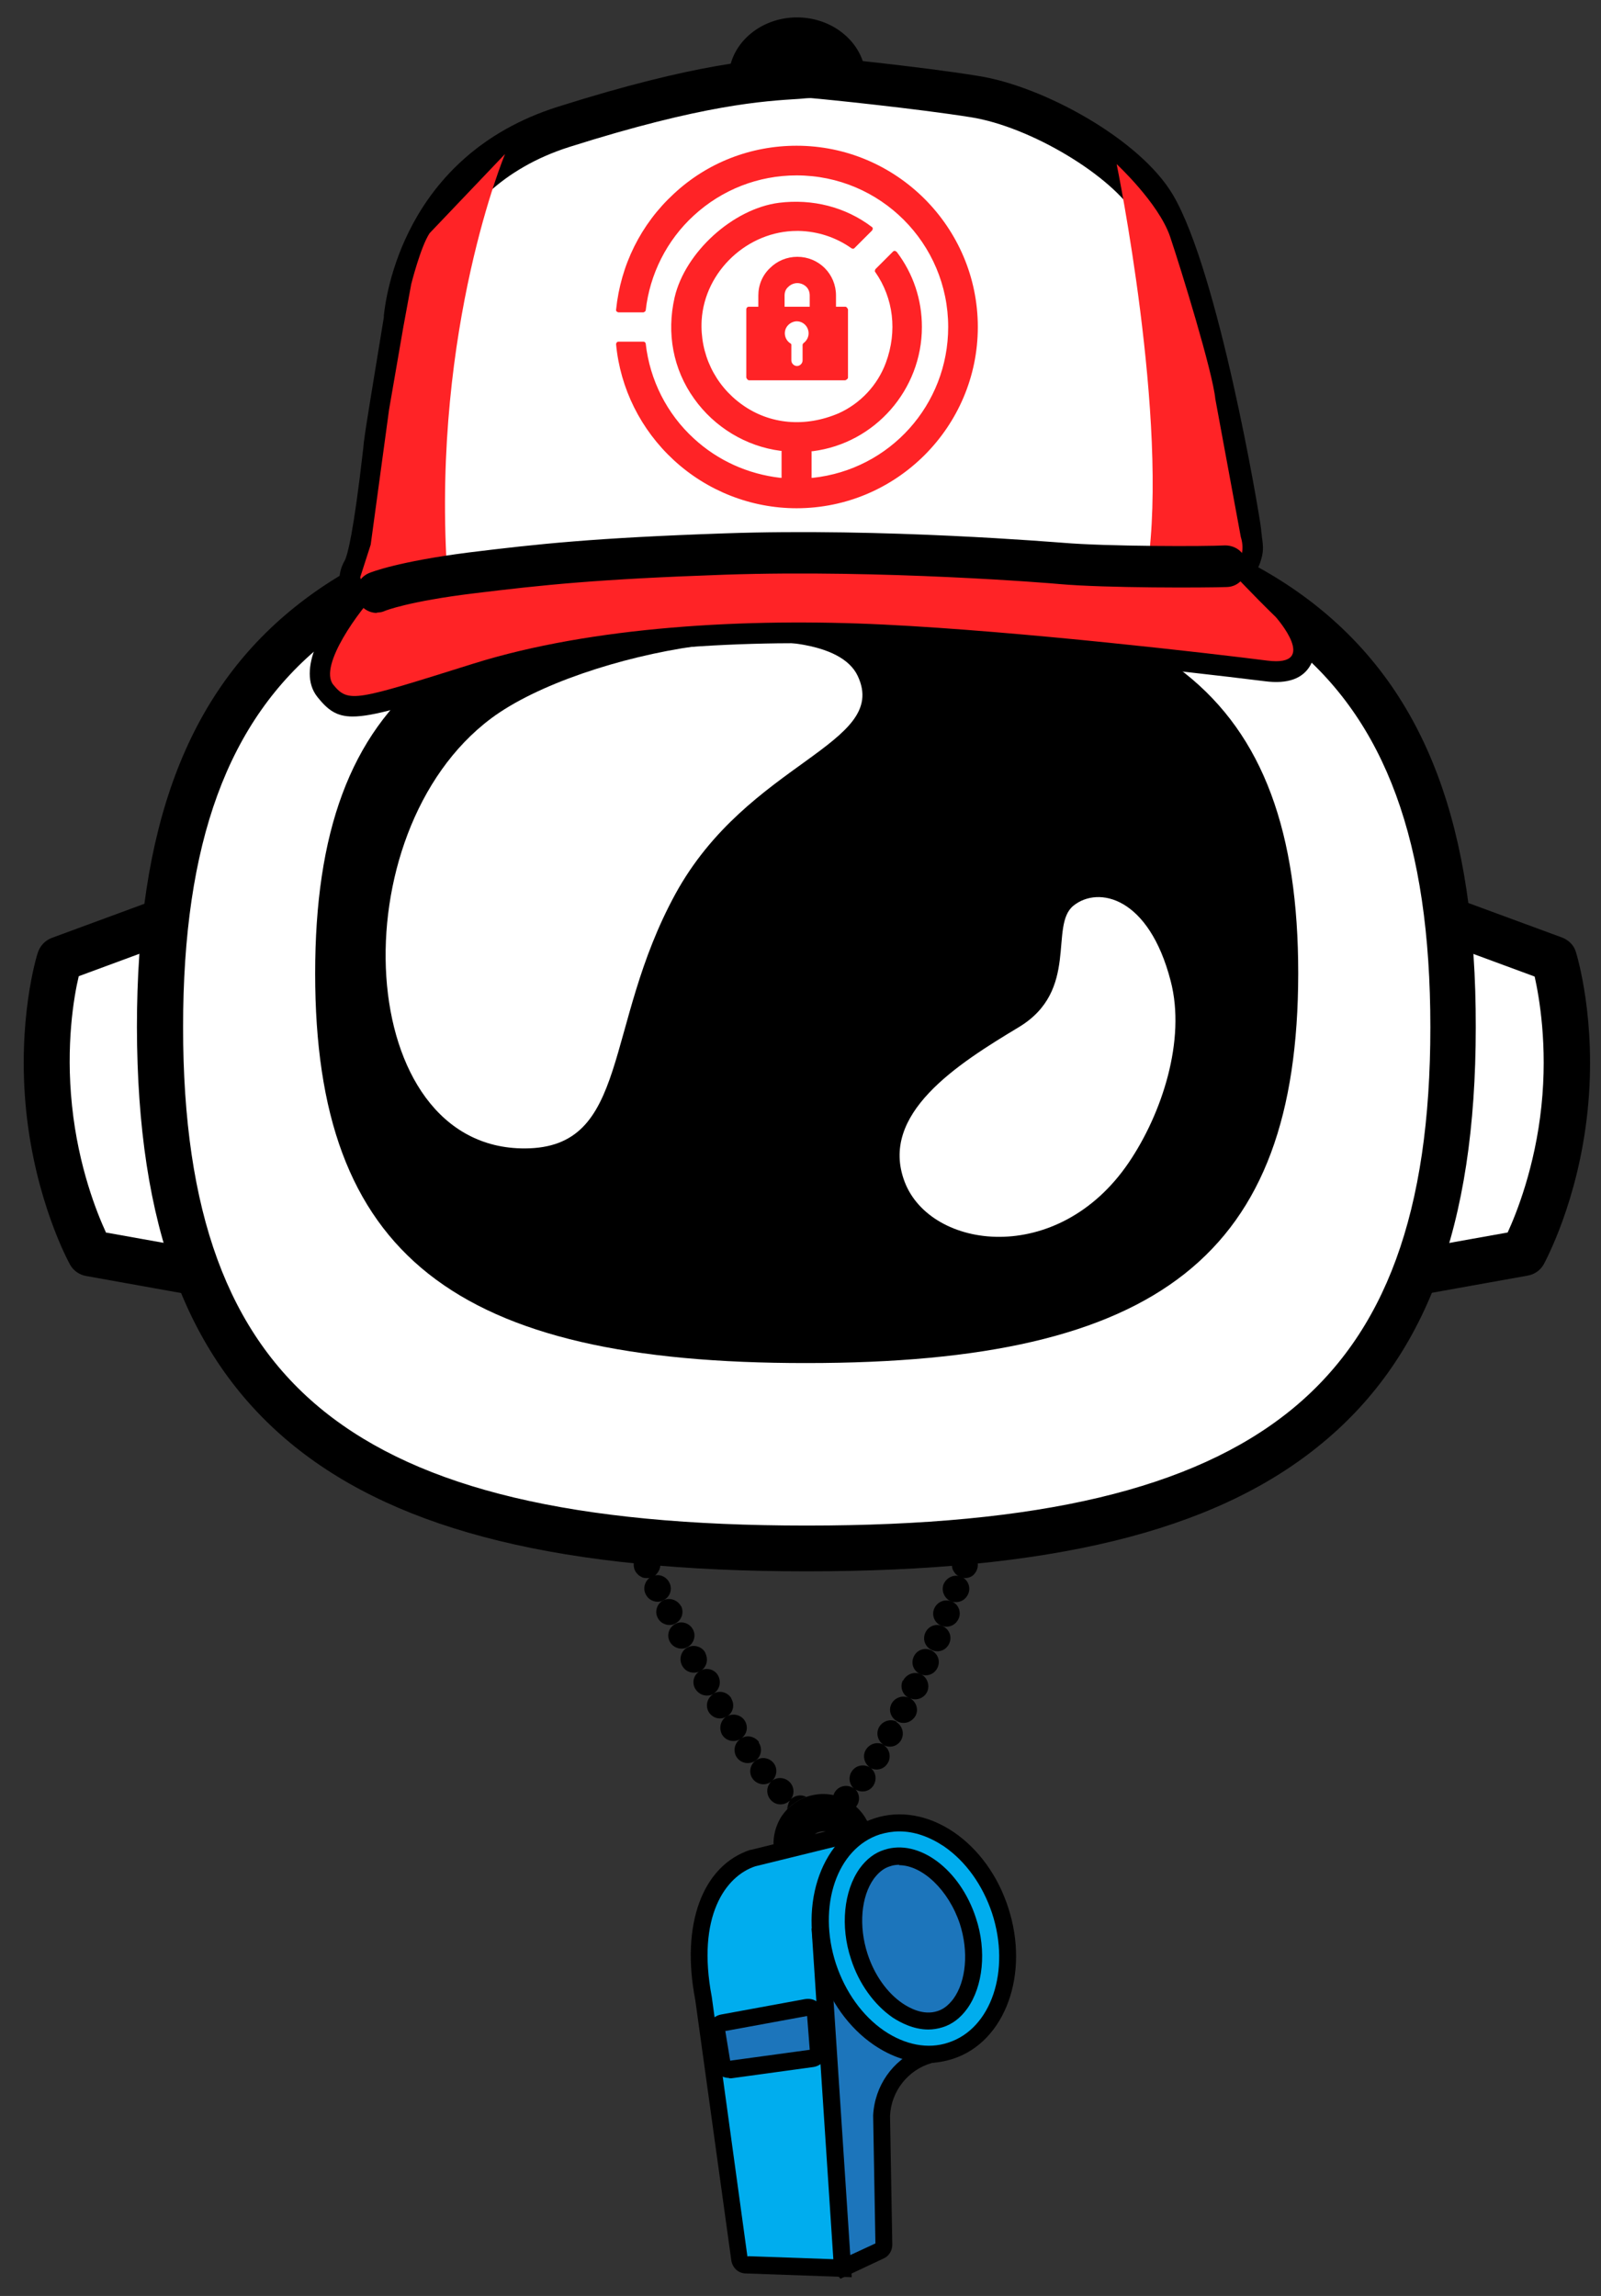 <svg width="53" height="76" viewBox="0 0 53 76" fill="none" xmlns="http://www.w3.org/2000/svg">
<rect x="0" y="0" width="53" height="76" fill="#333333" stroke="none"/>
<g clip-path="url(#clip0_2842_96370)">
<path d="M45.873 29.693L51.438 31.742C51.438 31.742 52.084 33.804 51.785 36.686C51.487 39.568 50.419 41.481 50.419 41.481L44.531 42.537L45.873 29.693Z" fill="white"></path>
<path d="M44.532 43.295C44.345 43.295 44.159 43.22 44.01 43.096C43.836 42.934 43.749 42.698 43.774 42.462L45.115 29.618C45.14 29.382 45.277 29.171 45.476 29.047C45.674 28.923 45.923 28.898 46.146 28.985L51.711 31.034C51.935 31.121 52.109 31.295 52.171 31.519C52.196 31.606 52.866 33.767 52.556 36.773C52.245 39.779 51.14 41.779 51.103 41.854C50.991 42.053 50.792 42.189 50.568 42.226L44.681 43.282C44.681 43.282 44.594 43.282 44.544 43.282L44.532 43.295ZM46.531 30.736L45.401 41.605L49.91 40.798C50.196 40.177 50.817 38.636 51.028 36.612C51.239 34.599 50.953 32.997 50.804 32.326L46.531 30.749V30.736Z" fill="black"></path>
<path d="M7.538 29.693L1.973 31.742C1.973 31.742 1.327 33.804 1.625 36.686C1.924 39.568 2.992 41.481 2.992 41.481L8.88 42.537L7.538 29.693Z" fill="white"></path>
<path d="M8.88 43.295C8.88 43.295 8.793 43.295 8.744 43.295L2.856 42.239C2.632 42.202 2.433 42.065 2.321 41.866C2.272 41.779 1.179 39.779 0.868 36.786C0.558 33.78 1.216 31.631 1.253 31.531C1.328 31.308 1.489 31.134 1.713 31.047L7.278 28.997C7.501 28.91 7.75 28.948 7.949 29.059C8.147 29.184 8.284 29.395 8.309 29.631L9.65 42.475C9.675 42.711 9.588 42.947 9.414 43.108C9.278 43.245 9.091 43.307 8.893 43.307L8.88 43.295ZM3.502 40.798L8.011 41.605L6.88 30.736L2.607 32.314C2.446 32.985 2.172 34.587 2.384 36.599C2.595 38.636 3.216 40.164 3.502 40.785V40.798Z" fill="black"></path>
<path d="M26.706 16.737C11.341 16.737 5.304 21.556 5.304 34.003C5.304 46.45 11.341 51.257 26.706 51.257C42.072 51.257 48.097 46.45 48.109 34.003C48.109 21.556 42.072 16.737 26.706 16.737Z" fill="white"></path>
<path d="M26.731 52.014C26.731 52.014 26.694 52.014 26.681 52.014C18.644 52.014 13.266 50.698 9.763 47.89C6.198 45.021 4.546 40.611 4.533 34.003C4.533 27.395 6.185 22.972 9.75 20.103C13.253 17.283 18.632 15.967 26.694 15.967C34.743 15.967 40.134 17.283 43.637 20.103C47.202 22.972 48.866 27.382 48.854 34.003C48.854 40.611 47.189 45.033 43.624 47.89C40.121 50.71 34.755 52.014 26.706 52.014H26.731ZM26.706 50.499H26.731C34.407 50.499 39.475 49.294 42.693 46.71C45.873 44.151 47.351 40.114 47.351 34.003C47.351 27.891 45.873 23.854 42.693 21.296C39.475 18.712 34.395 17.494 26.706 17.494C19.017 17.494 13.936 18.699 10.719 21.296C7.539 23.854 6.061 27.891 6.061 34.003C6.061 40.114 7.539 44.151 10.719 46.71C13.936 49.294 19.005 50.499 26.681 50.499H26.706Z" fill="black"></path>
<path d="M26.705 19.321C15.016 19.321 10.433 22.923 10.433 32.227C10.433 41.531 15.016 45.133 26.705 45.12C38.394 45.12 42.965 41.531 42.977 32.227C42.977 22.923 38.394 19.321 26.705 19.321Z" fill="black"></path>
<path d="M16.259 23.78C19.253 21.544 27.327 20.103 28.395 22.376C29.463 24.649 24.756 25.209 22.358 29.593C19.961 33.978 20.867 38.003 17.377 38.015C11.7 38.04 11.191 27.569 16.259 23.78Z" fill="white"></path>
<path d="M37.364 38.487C38.469 36.86 39.264 34.425 38.755 32.475C38.034 29.68 36.358 29.32 35.538 29.978C34.718 30.637 35.749 32.786 33.724 34.003C31.699 35.22 29.091 36.873 29.948 39.121C30.805 41.369 35.016 41.941 37.364 38.487Z" fill="white"></path>
<path d="M28.568 60.71L27.922 60.859C27.835 60.486 27.463 60.251 27.09 60.35C26.904 60.387 26.755 60.499 26.655 60.66C26.556 60.822 26.531 61.008 26.568 61.182L25.922 61.331C25.835 60.983 25.898 60.611 26.084 60.3C26.27 59.99 26.568 59.779 26.929 59.691C27.662 59.518 28.394 59.965 28.568 60.698V60.71Z" fill="black"></path>
<path d="M25.712 61.679L25.65 61.406C25.55 60.983 25.625 60.536 25.848 60.163C26.084 59.791 26.445 59.53 26.867 59.431C27.749 59.219 28.631 59.766 28.842 60.648L28.904 60.921L27.699 61.207L27.637 60.934C27.587 60.71 27.364 60.573 27.14 60.636C27.029 60.66 26.942 60.722 26.892 60.822C26.83 60.921 26.817 61.021 26.842 61.132L26.904 61.406L25.699 61.691L25.712 61.679ZM27.24 59.952C27.153 59.952 27.078 59.952 26.991 59.977C26.718 60.039 26.482 60.213 26.32 60.462C26.221 60.623 26.171 60.797 26.159 60.983L26.258 60.959C26.258 60.797 26.32 60.648 26.407 60.511C26.544 60.288 26.755 60.139 27.016 60.077C27.438 59.977 27.873 60.176 28.084 60.536L28.184 60.511C27.997 60.176 27.637 59.952 27.24 59.952Z" fill="black"></path>
<path d="M27.899 75.082L29.142 74.498C29.216 74.46 29.266 74.386 29.266 74.299L29.191 70.026C29.229 69.082 29.875 68.274 30.794 68.013L30.086 65.542L26.471 62.921L26.396 73.454L27.899 75.094V75.082Z" fill="#1C75BB"></path>
<path d="M27.825 75.43L26.11 73.554L26.185 62.362L30.321 65.368L31.129 68.213L30.855 68.287C30.061 68.511 29.502 69.219 29.464 70.038L29.539 74.299C29.539 74.498 29.427 74.684 29.253 74.759L27.825 75.43ZM26.682 73.33L27.961 74.734L28.98 74.262L28.905 70.026C28.955 69.045 29.551 68.2 30.433 67.827L29.824 65.703L26.744 63.467L26.682 73.33Z" fill="black"></path>
<path d="M24.942 61.493C23.364 62.002 22.892 64.014 23.302 66.138L24.495 74.772C24.507 74.883 24.594 74.958 24.706 74.958L27.898 75.07L27.165 63.927L29.327 61.605L28.756 60.536L24.942 61.468V61.493Z" fill="#00ADEE"></path>
<path d="M28.196 75.38L24.693 75.256C24.445 75.256 24.246 75.07 24.209 74.821L23.016 66.2C22.532 63.704 23.252 61.754 24.842 61.232H24.867L28.892 60.238L29.662 61.679L27.451 64.052L28.196 75.38ZM24.768 74.684L27.587 74.784L26.867 63.84L28.966 61.58L28.593 60.896L25.004 61.778C24.022 62.101 23.053 63.431 23.563 66.101L24.743 74.697L24.768 74.684Z" fill="black"></path>
<path d="M31.421 68.01C32.999 67.495 33.735 65.411 33.064 63.357C32.393 61.303 30.569 60.056 28.991 60.571C27.413 61.087 26.678 63.17 27.349 65.224C28.02 67.278 29.843 68.526 31.421 68.01Z" fill="#00ADEE"></path>
<path d="M30.73 68.287C30.121 68.287 29.513 68.088 28.929 67.691C28.109 67.132 27.463 66.237 27.128 65.194C26.407 62.995 27.227 60.747 28.954 60.188C29.798 59.915 30.73 60.076 31.575 60.648C32.395 61.207 33.04 62.101 33.376 63.145C34.096 65.343 33.276 67.591 31.55 68.15C31.277 68.237 31.003 68.287 30.73 68.287ZM29.773 60.623C29.55 60.623 29.339 60.66 29.128 60.722C27.699 61.182 27.053 63.107 27.674 65.008C27.985 65.939 28.544 66.722 29.264 67.219C29.96 67.691 30.718 67.84 31.388 67.616C32.817 67.157 33.463 65.231 32.842 63.331C32.531 62.399 31.972 61.617 31.252 61.12C30.767 60.797 30.27 60.623 29.773 60.623Z" fill="black"></path>
<path d="M31.799 66.324C31.613 66.585 31.389 66.759 31.116 66.846C30.532 67.032 29.985 66.746 29.712 66.56C29.153 66.175 28.693 65.529 28.445 64.771C28.122 63.765 28.221 62.697 28.693 62.039C28.88 61.778 29.103 61.604 29.377 61.517C30.358 61.194 31.575 62.15 32.047 63.591C32.37 64.597 32.271 65.666 31.799 66.324Z" fill="#1C75BB"></path>
<path d="M30.73 67.181C30.233 67.181 29.799 66.945 29.55 66.784C28.942 66.362 28.432 65.666 28.171 64.846C27.811 63.766 27.935 62.585 28.457 61.852C28.681 61.542 28.954 61.331 29.277 61.231C30.42 60.859 31.786 61.877 32.308 63.492C32.668 64.573 32.544 65.753 32.022 66.486C31.799 66.796 31.525 67.008 31.202 67.107C31.041 67.157 30.879 67.181 30.73 67.181ZM29.774 61.728C29.674 61.728 29.563 61.741 29.463 61.778C29.252 61.84 29.078 61.989 28.929 62.188C28.507 62.772 28.42 63.753 28.718 64.672C28.942 65.368 29.364 65.964 29.873 66.312C30.109 66.473 30.569 66.722 31.029 66.573C31.24 66.511 31.413 66.362 31.563 66.163C31.985 65.579 32.072 64.598 31.774 63.679C31.401 62.561 30.532 61.741 29.761 61.741L29.774 61.728Z" fill="black"></path>
<path d="M26.992 66.672L27.092 67.865C27.092 68.001 27.005 68.113 26.881 68.138L24.173 68.51C24.036 68.523 23.912 68.436 23.887 68.299L23.726 67.256C23.701 67.119 23.8 66.995 23.924 66.97L26.694 66.461C26.843 66.436 26.98 66.535 26.992 66.684V66.672Z" fill="#1C75BB"></path>
<path d="M24.135 68.784C23.874 68.784 23.65 68.597 23.601 68.337L23.439 67.293C23.39 67.007 23.588 66.734 23.874 66.684L26.644 66.175C26.793 66.15 26.942 66.175 27.067 66.275C27.191 66.362 27.265 66.511 27.278 66.66L27.377 67.852C27.402 68.138 27.203 68.386 26.917 68.424L24.209 68.796C24.209 68.796 24.16 68.796 24.135 68.796V68.784ZM24.011 67.231L24.172 68.212L26.806 67.852L26.719 66.734L24.011 67.231Z" fill="black"></path>
<path d="M21.401 52.238C21.401 52.238 21.289 52.238 21.239 52.201C21.19 52.176 21.14 52.151 21.103 52.102C21.016 52.015 20.979 51.915 20.979 51.791C20.979 51.729 20.979 51.679 21.016 51.63C21.041 51.58 21.065 51.53 21.115 51.493C21.165 51.456 21.202 51.418 21.252 51.394C21.351 51.344 21.475 51.344 21.587 51.394C21.637 51.418 21.686 51.443 21.724 51.493C21.761 51.53 21.798 51.58 21.823 51.63C21.848 51.679 21.86 51.741 21.86 51.791C21.86 51.915 21.811 52.015 21.736 52.102C21.699 52.151 21.649 52.176 21.6 52.201C21.55 52.226 21.488 52.238 21.438 52.238H21.401Z" fill="black"></path>
<path d="M25.127 57.666C24.991 57.48 24.73 57.418 24.543 57.542C24.73 57.406 24.779 57.157 24.655 56.958C24.531 56.76 24.258 56.697 24.047 56.822C23.848 56.946 23.786 57.219 23.91 57.43C24.034 57.629 24.307 57.691 24.506 57.567C24.307 57.704 24.258 57.977 24.394 58.176C24.481 58.3 24.618 58.362 24.754 58.362C24.841 58.362 24.928 58.337 25.003 58.287C25.202 58.151 25.251 57.877 25.115 57.679L25.127 57.666Z" fill="black"></path>
<path d="M26.692 59.48C26.518 59.393 26.319 59.43 26.183 59.554C26.307 59.393 26.294 59.144 26.145 58.995C25.996 58.834 25.735 58.809 25.561 58.946C25.723 58.797 25.748 58.536 25.611 58.362C25.462 58.175 25.189 58.138 25.002 58.287C24.816 58.436 24.779 58.71 24.928 58.896C25.077 59.082 25.35 59.12 25.537 58.971C25.363 59.132 25.35 59.405 25.524 59.592C25.686 59.766 25.959 59.778 26.145 59.604C26.145 59.604 26.145 59.616 26.133 59.629C26.083 59.703 26.058 59.89 26.058 59.89C26.344 59.592 26.692 59.48 26.692 59.48Z" fill="black"></path>
<path d="M23.35 54.71C23.238 54.499 22.965 54.424 22.754 54.536C22.543 54.648 22.468 54.921 22.58 55.132C22.655 55.281 22.804 55.368 22.965 55.368C23.04 55.368 23.102 55.356 23.176 55.319C23.387 55.207 23.462 54.946 23.35 54.722V54.71Z" fill="black"></path>
<path d="M24.209 56.213C24.084 56.014 23.824 55.94 23.613 56.064C23.824 55.94 23.886 55.679 23.774 55.468C23.662 55.257 23.389 55.182 23.178 55.306C22.967 55.431 22.892 55.691 23.016 55.903C23.103 56.039 23.24 56.126 23.401 56.126C23.476 56.126 23.538 56.114 23.613 56.077C23.414 56.201 23.339 56.462 23.463 56.673C23.55 56.809 23.687 56.884 23.836 56.884C23.911 56.884 23.985 56.859 24.06 56.822C24.271 56.698 24.333 56.437 24.209 56.226V56.213Z" fill="black"></path>
<path d="M22.941 53.94C22.829 53.729 22.569 53.642 22.357 53.754C22.146 53.865 22.059 54.126 22.171 54.337C22.246 54.486 22.407 54.573 22.556 54.573C22.631 54.573 22.693 54.561 22.755 54.524C22.966 54.412 23.053 54.151 22.941 53.94Z" fill="black"></path>
<path d="M22.158 52.387C22.046 52.164 21.785 52.077 21.574 52.188C21.363 52.288 21.264 52.561 21.375 52.772C21.45 52.934 21.612 53.021 21.773 53.021C21.835 53.021 21.897 53.008 21.959 52.971C22.183 52.872 22.27 52.598 22.158 52.387Z" fill="black"></path>
<path d="M22.544 53.17C22.432 52.959 22.171 52.872 21.96 52.971C21.749 53.083 21.662 53.344 21.774 53.555C21.848 53.704 22.01 53.791 22.159 53.791C22.221 53.791 22.295 53.779 22.357 53.741C22.569 53.63 22.655 53.369 22.544 53.157V53.17Z" fill="black"></path>
<path d="M30.928 53.244C30.829 53.468 30.941 53.729 31.164 53.816C31.388 53.903 31.636 53.803 31.735 53.58C31.835 53.356 31.723 53.095 31.5 53.008C31.276 52.921 31.027 53.021 30.928 53.244Z" fill="black"></path>
<path d="M31.81 52.188C31.586 52.102 31.338 52.213 31.238 52.437C31.151 52.66 31.263 52.921 31.487 53.008C31.537 53.033 31.599 53.033 31.648 53.033C31.822 53.033 31.984 52.934 32.058 52.747C32.145 52.524 32.033 52.275 31.81 52.188Z" fill="black"></path>
<path d="M29.698 56.996C29.487 56.884 29.226 56.959 29.102 57.17C28.99 57.368 29.052 57.629 29.251 57.754C29.052 57.642 28.791 57.716 28.667 57.915C28.543 58.114 28.605 58.375 28.804 58.511C28.618 58.387 28.344 58.424 28.208 58.623C28.071 58.809 28.108 59.058 28.27 59.207C28.096 59.07 27.847 59.095 27.698 59.244C27.562 59.381 27.537 59.58 27.624 59.741C27.512 59.629 27.338 59.58 27.164 59.629C27.052 59.666 26.978 59.741 26.928 59.828C26.866 59.965 26.879 60.151 26.891 60.176C26.953 60.362 27.127 60.474 27.301 60.474C27.351 60.474 27.4 60.474 27.438 60.449C27.674 60.375 27.785 60.126 27.711 59.89C27.711 59.878 27.698 59.853 27.686 59.84C27.86 60.014 28.133 60.014 28.307 59.84C28.481 59.666 28.481 59.393 28.307 59.219C28.307 59.219 28.307 59.219 28.295 59.219C28.493 59.356 28.767 59.319 28.903 59.12C29.04 58.921 29.003 58.648 28.804 58.511C28.804 58.511 28.804 58.511 28.791 58.511C29.003 58.636 29.264 58.573 29.388 58.362C29.512 58.163 29.45 57.89 29.251 57.766C29.462 57.878 29.723 57.803 29.835 57.592C29.947 57.381 29.872 57.12 29.661 56.996H29.698Z" fill="black"></path>
<path d="M30.245 54.847C30.145 55.07 30.245 55.319 30.468 55.418C30.692 55.517 30.94 55.418 31.04 55.195C31.139 54.971 31.04 54.723 30.816 54.623C30.592 54.524 30.344 54.623 30.245 54.847Z" fill="black"></path>
<path d="M30.63 54.052C30.531 54.275 30.63 54.524 30.854 54.623C31.078 54.722 31.326 54.623 31.425 54.399C31.525 54.176 31.425 53.927 31.202 53.828C30.978 53.729 30.73 53.828 30.63 54.052Z" fill="black"></path>
<path d="M29.885 55.629C29.786 55.84 29.873 56.101 30.084 56.201C29.873 56.101 29.612 56.201 29.512 56.4C29.401 56.611 29.488 56.871 29.711 56.983C29.773 57.02 29.848 57.033 29.91 57.033C30.072 57.033 30.221 56.946 30.308 56.797C30.419 56.586 30.332 56.325 30.121 56.213C30.332 56.312 30.593 56.213 30.693 56.002C30.792 55.778 30.693 55.517 30.481 55.418C30.258 55.319 30.009 55.418 29.898 55.629H29.885Z" fill="black"></path>
<path d="M31.96 52.238C31.848 52.238 31.736 52.188 31.649 52.114C31.612 52.077 31.575 52.027 31.55 51.977C31.525 51.928 31.513 51.866 31.513 51.803C31.513 51.692 31.562 51.58 31.637 51.493C31.761 51.369 31.96 51.331 32.109 51.394C32.159 51.418 32.208 51.443 32.246 51.493C32.333 51.58 32.37 51.679 32.37 51.803C32.37 51.928 32.32 52.027 32.246 52.114C32.159 52.201 32.059 52.238 31.935 52.238H31.96Z" fill="black"></path>
<path d="M26.382 3.93C27.253 3.93 27.96 3.335 27.96 2.601C27.96 1.867 27.253 1.272 26.382 1.272C25.511 1.272 24.805 1.867 24.805 2.601C24.805 3.335 25.511 3.93 26.382 3.93Z" fill="#FF2326"></path>
<path d="M26.383 4.626C25.128 4.626 24.122 3.719 24.122 2.601C24.122 1.483 25.141 0.576 26.383 0.576C27.625 0.576 28.656 1.483 28.656 2.601C28.656 3.719 27.637 4.626 26.383 4.626ZM26.383 1.955C25.898 1.955 25.488 2.253 25.488 2.601C25.488 2.949 25.898 3.247 26.383 3.247C26.867 3.247 27.277 2.949 27.277 2.601C27.277 2.253 26.867 1.955 26.383 1.955Z" fill="black"></path>
<path d="M13.389 10.539C13.389 10.539 13.613 5.806 18.656 4.204C23.712 2.601 25.637 2.638 26.855 2.552C26.855 2.552 30.27 2.887 32.246 3.197C34.357 3.533 37.289 5.247 38.208 6.812C39.649 9.259 40.966 17.073 41.028 17.607C41.09 18.141 41.127 18.141 41.028 18.427C40.928 18.712 40.593 18.774 40.593 18.774C40.593 18.774 41.475 19.718 42.22 20.439C42.22 20.439 43.698 22.103 41.934 21.88C40.183 21.656 33.811 20.911 29.252 20.687C24.706 20.464 19.588 20.749 15.663 21.979C11.737 23.209 11.526 23.296 11.017 22.675C10.52 22.041 11.924 20.166 12.458 19.631C12.458 19.631 11.638 19.532 11.986 18.911C12.334 18.277 12.644 15.147 12.706 14.638C12.768 14.141 13.265 11.123 13.364 10.563L13.389 10.539Z" fill="white"></path>
<path d="M11.676 23.718C11.142 23.718 10.856 23.507 10.508 23.072C9.788 22.165 10.757 20.637 11.44 19.768C11.415 19.731 11.378 19.681 11.353 19.631C11.254 19.445 11.129 19.047 11.415 18.55C11.502 18.377 11.701 17.681 12.024 14.849C12.036 14.7 12.049 14.588 12.061 14.526C12.098 14.203 12.322 12.849 12.707 10.501V10.439C12.769 9.893 13.316 5.16 18.471 3.533C23.067 2.079 25.166 1.955 26.421 1.881C26.57 1.881 26.706 1.868 26.831 1.856C26.868 1.856 26.905 1.856 26.955 1.856C27.091 1.868 30.408 2.191 32.383 2.514C34.532 2.849 37.749 4.613 38.83 6.452C40.333 8.998 41.675 16.898 41.749 17.52C41.749 17.619 41.774 17.693 41.774 17.768C41.824 18.116 41.836 18.277 41.712 18.637C41.687 18.7 41.662 18.774 41.625 18.824C41.935 19.147 42.345 19.569 42.718 19.929C42.73 19.942 42.743 19.954 42.755 19.967C43.078 20.327 43.786 21.259 43.389 22.004C43.14 22.463 42.631 22.65 41.873 22.55C39.078 22.203 33.265 21.557 29.253 21.358C26.234 21.209 20.495 21.184 15.899 22.612L15.539 22.724C13.44 23.383 12.359 23.718 11.676 23.718ZM11.626 22.265C11.626 22.265 11.688 22.327 11.701 22.339C11.949 22.401 13.216 22.004 15.129 21.407L15.489 21.296C20.284 19.805 26.209 19.83 29.315 19.979C34.147 20.215 40.805 21.023 41.948 21.159C41.886 21.072 41.811 20.973 41.737 20.886C40.979 20.165 40.134 19.259 40.097 19.221C39.923 19.035 39.836 18.762 39.923 18.513C40.01 18.29 40.184 18.128 40.407 18.091C40.407 18.054 40.407 18.016 40.383 17.942C40.383 17.867 40.358 17.78 40.345 17.681C40.246 16.799 38.904 9.346 37.613 7.16C36.818 5.818 34.11 4.191 32.135 3.88C30.346 3.595 27.303 3.284 26.843 3.247C26.731 3.247 26.607 3.259 26.47 3.272C25.278 3.346 23.29 3.458 18.856 4.862C14.309 6.303 14.061 10.539 14.061 10.576C14.061 10.601 14.061 10.626 14.061 10.663V10.75C13.564 13.644 13.428 14.501 13.403 14.712C13.403 14.774 13.378 14.886 13.365 15.023C13.117 17.209 12.931 18.389 12.707 18.973C12.893 19.047 13.042 19.196 13.117 19.395C13.204 19.644 13.142 19.917 12.955 20.103C12.396 20.662 11.614 21.867 11.601 22.277L11.626 22.265Z" fill="black"></path>
<g style="mix-blend-mode:multiply">
<path d="M40.607 18.762C40.607 18.762 41.489 19.706 42.234 20.426C42.234 20.426 43.712 22.091 41.948 21.867C40.197 21.643 33.824 20.898 29.266 20.675C24.719 20.451 19.602 20.737 15.676 21.966C11.751 23.196 11.54 23.283 11.03 22.662C10.534 22.029 11.937 20.153 12.472 19.619C12.472 19.619 17.366 18.352 26.62 18.352C32.16 18.352 40.582 18.774 40.582 18.774L40.607 18.762Z" fill="#FF2326"></path>
</g>
<g style="mix-blend-mode:multiply">
<path d="M36.966 5.433C36.966 5.433 38.345 6.712 38.73 7.818C39.102 8.923 40.146 12.315 40.233 13.209L41.077 17.78C41.077 17.78 41.45 18.836 40.258 18.786H37.984C38.705 13.917 36.966 5.433 36.966 5.433Z" fill="#FF2326"></path>
</g>
<g style="mix-blend-mode:multiply">
<path d="M16.719 5.098C16.719 5.098 14.321 10.824 14.793 18.786L12.396 19.606C12.396 19.606 11.998 19.395 11.924 19.109L12.272 18.029L12.88 13.557L13.352 10.824L13.613 9.408C13.613 9.408 13.924 8.166 14.222 7.719L16.719 5.098Z" fill="#FF2326"></path>
</g>
<path d="M12.483 20.29C12.21 20.29 11.949 20.128 11.85 19.867C11.7 19.519 11.862 19.122 12.21 18.973C12.297 18.936 13.179 18.588 15.502 18.29C17.824 18.004 19.663 17.805 23.973 17.656C29.265 17.47 34.954 17.954 35.19 17.967C36.643 18.091 39.898 18.091 40.556 18.054C40.941 18.054 41.252 18.327 41.276 18.712C41.289 19.097 41.003 19.42 40.618 19.432C39.91 19.457 36.606 19.47 35.066 19.333C34.83 19.308 29.215 18.849 24.01 19.023C19.75 19.172 18.011 19.358 15.663 19.644C13.539 19.904 12.744 20.215 12.731 20.227C12.644 20.265 12.557 20.277 12.471 20.277L12.483 20.29Z" fill="black"></path>
<g style="mix-blend-mode:multiply">
<path d="M26.37 4.824C24.855 4.824 23.414 5.383 22.308 6.414C21.215 7.421 20.545 8.775 20.395 10.253C20.395 10.278 20.395 10.302 20.42 10.315C20.433 10.327 20.457 10.34 20.482 10.34H21.302C21.302 10.34 21.377 10.315 21.377 10.265C21.513 9.073 22.072 7.955 22.967 7.135C23.898 6.278 25.103 5.806 26.37 5.806C29.14 5.806 31.389 8.054 31.389 10.824C31.389 13.396 29.463 15.544 26.904 15.818H26.867V14.936H26.904C28.966 14.675 30.519 12.899 30.519 10.824C30.519 9.917 30.233 9.06 29.687 8.34C29.674 8.327 29.65 8.315 29.625 8.303C29.612 8.303 29.587 8.303 29.563 8.327L28.979 8.911C28.979 8.911 28.942 8.986 28.979 9.011C29.575 9.868 29.712 10.961 29.327 12.004C29.053 12.75 28.482 13.358 27.762 13.681C26.656 14.153 25.488 14.054 24.569 13.396C23.662 12.75 23.166 11.706 23.228 10.601C23.327 8.973 24.756 7.644 26.383 7.644H26.445C27.066 7.657 27.675 7.855 28.184 8.216C28.221 8.24 28.258 8.24 28.283 8.216L28.867 7.632C28.867 7.632 28.892 7.595 28.892 7.57C28.892 7.545 28.88 7.52 28.855 7.508C27.985 6.849 26.892 6.576 25.787 6.713C24.259 6.911 22.681 8.352 22.333 9.843C22.06 11.035 22.284 12.228 22.979 13.197C23.65 14.141 24.693 14.774 25.836 14.923H25.873V15.818H25.836C24.756 15.693 23.762 15.246 22.967 14.513C22.072 13.694 21.513 12.576 21.377 11.383C21.377 11.346 21.34 11.309 21.302 11.309H20.482C20.482 11.309 20.433 11.309 20.42 11.333C20.408 11.346 20.395 11.371 20.395 11.396C20.532 12.861 21.215 14.228 22.308 15.234C23.414 16.253 24.867 16.824 26.37 16.824C29.674 16.824 32.37 14.128 32.37 10.824C32.37 7.52 29.674 4.824 26.37 4.824Z" fill="#FF2326"></path>
<path d="M27.985 10.153H27.675V9.781C27.675 9.433 27.538 9.11 27.302 8.874C27.066 8.638 26.743 8.501 26.395 8.501C26.048 8.501 25.725 8.638 25.489 8.874C25.24 9.11 25.104 9.433 25.104 9.781V10.153H24.793C24.743 10.153 24.706 10.191 24.706 10.24V12.501C24.706 12.501 24.743 12.588 24.793 12.588H27.985C27.985 12.588 28.072 12.551 28.072 12.501V10.24C28.072 10.24 28.035 10.153 27.985 10.153ZM26.594 11.371C26.594 11.371 26.569 11.395 26.569 11.408V11.93C26.569 12.029 26.482 12.116 26.383 12.116C26.284 12.116 26.197 12.029 26.197 11.93V11.408C26.197 11.408 26.197 11.383 26.172 11.371C26.048 11.296 25.961 11.147 25.985 10.973C26.01 10.799 26.159 10.663 26.333 10.638C26.569 10.613 26.768 10.799 26.768 11.035C26.768 11.172 26.694 11.296 26.582 11.371H26.594ZM25.973 10.153V9.781C25.973 9.669 26.01 9.569 26.097 9.495C26.172 9.42 26.284 9.371 26.395 9.371C26.507 9.371 26.619 9.42 26.694 9.495C26.768 9.569 26.805 9.669 26.805 9.781V10.153H25.973Z" fill="#FF2326"></path>
</g>
</g>
<defs>
<clipPath id="clip0_2842_96370">
<rect width="51.852" height="74.854" fill="white" transform="translate(0.785 0.576)"></rect>
</clipPath>
</defs>
</svg>
